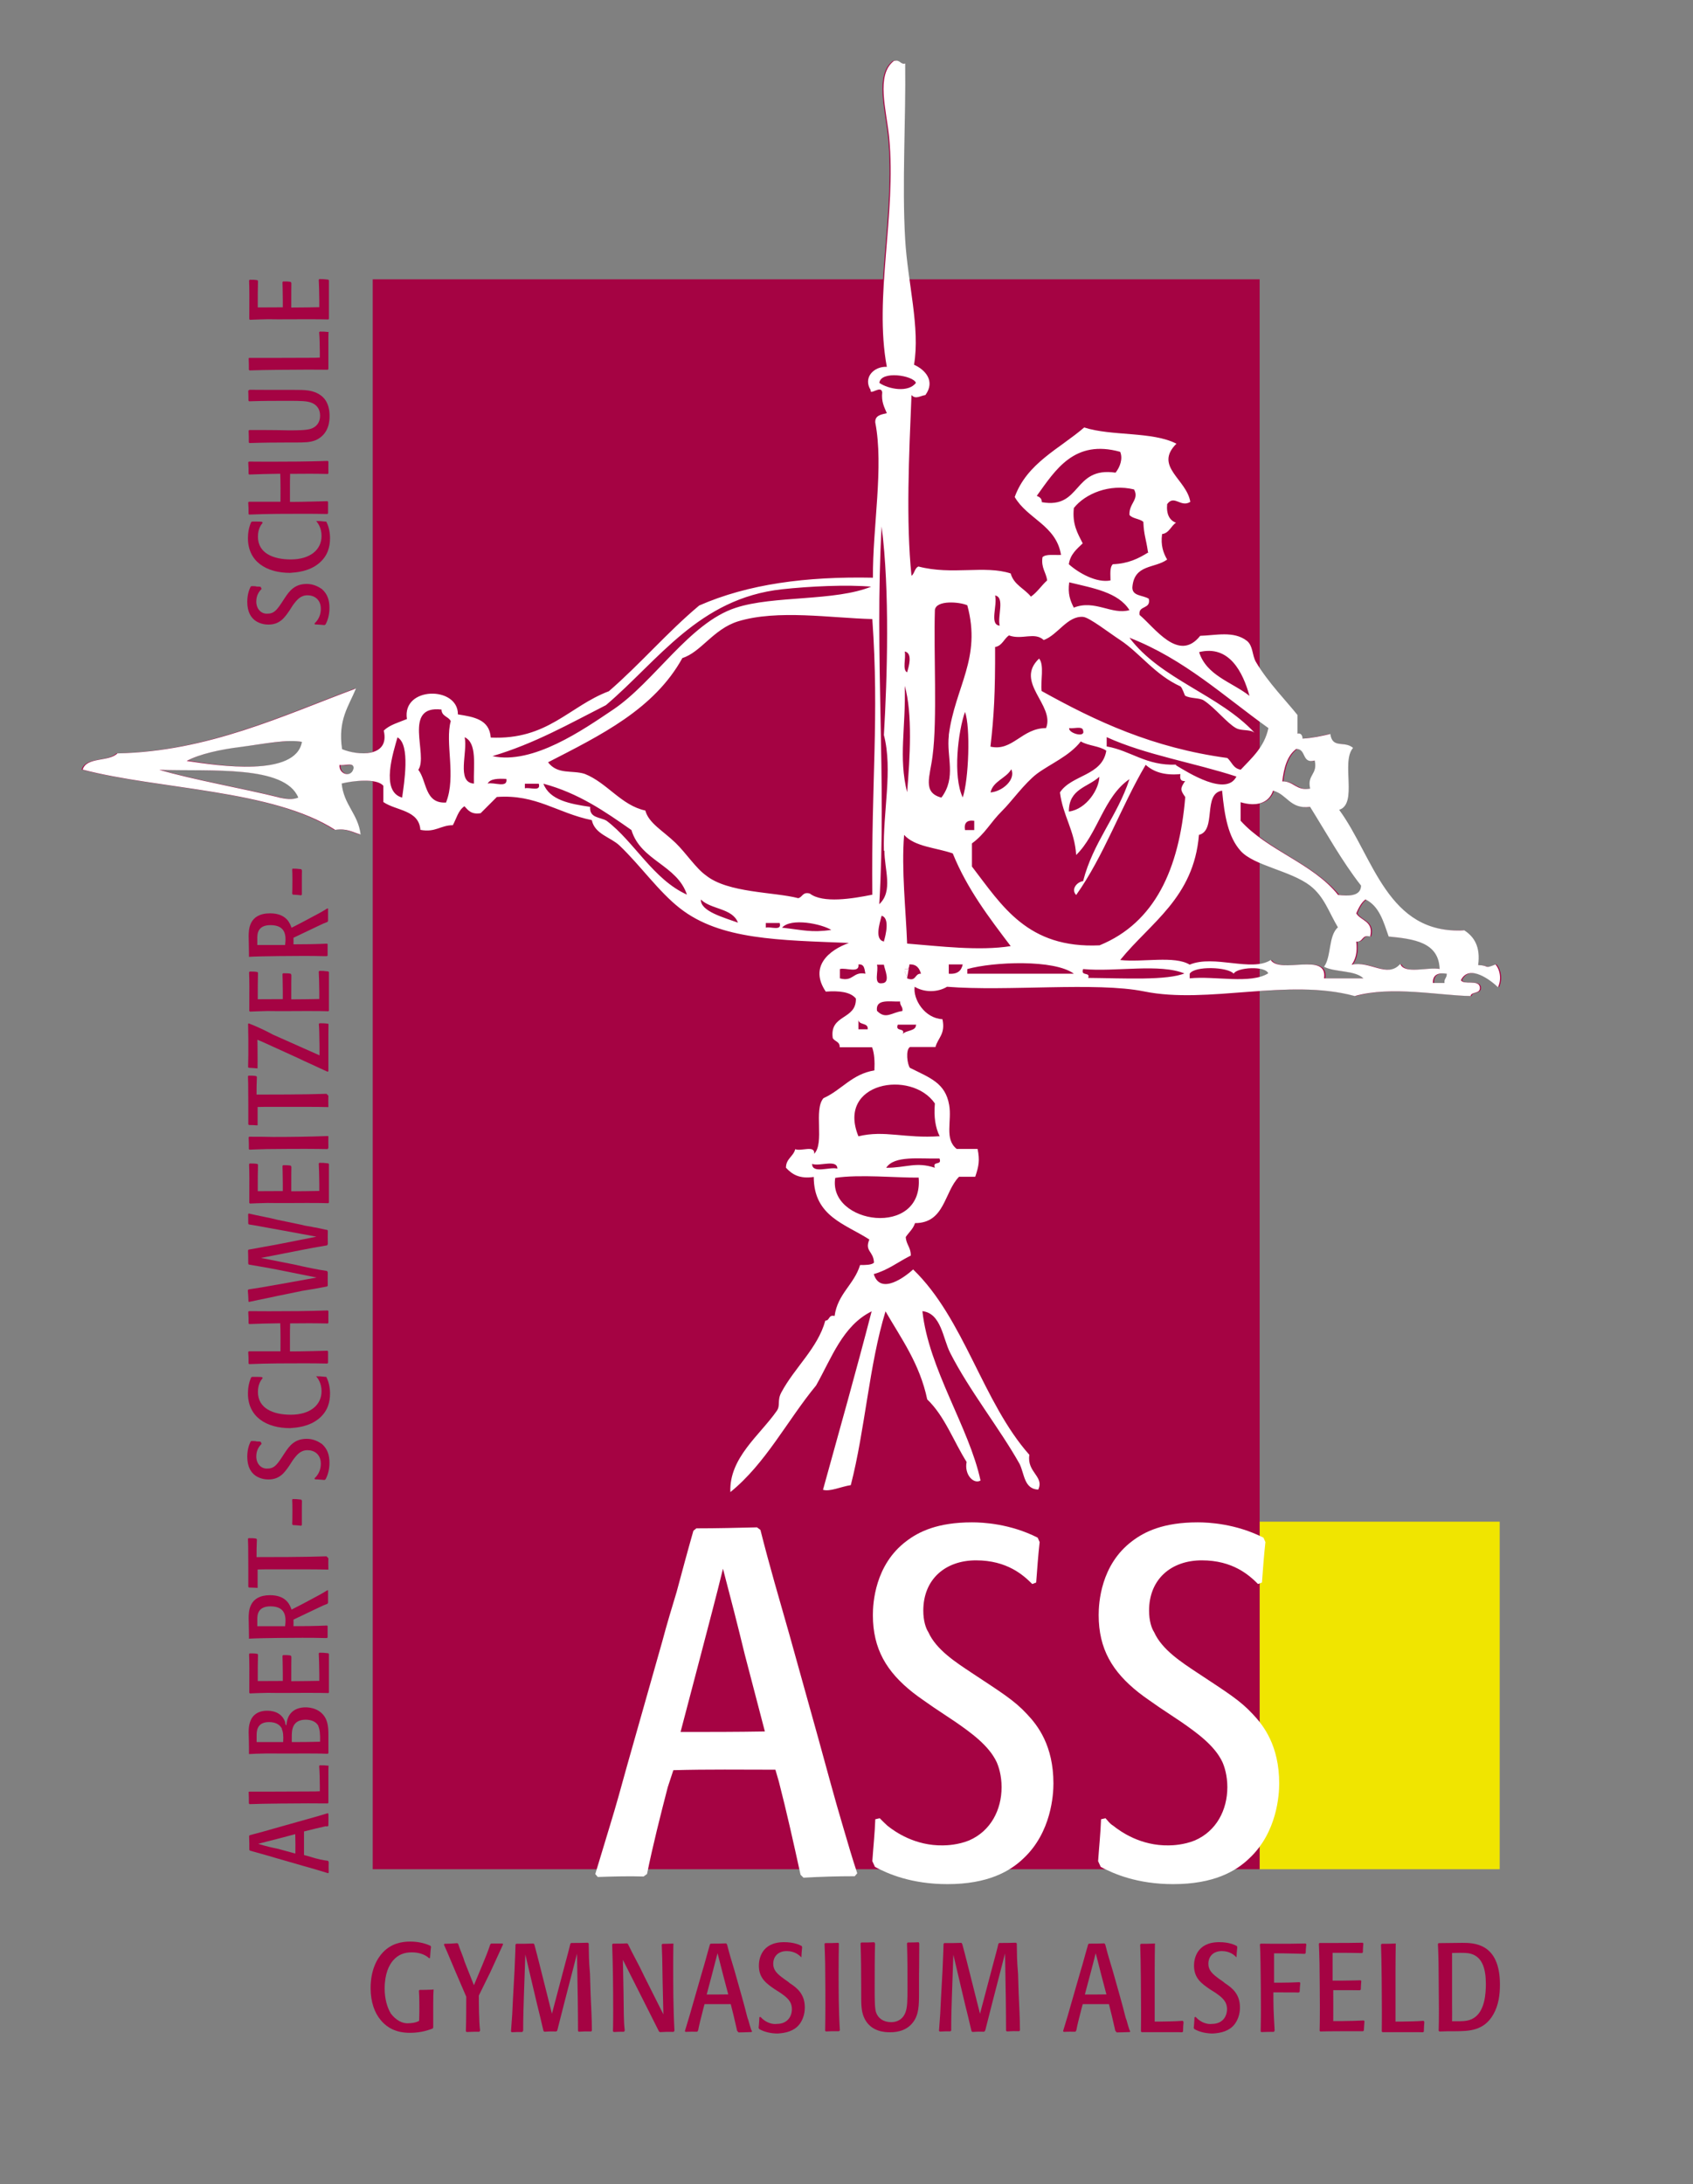 <svg xmlns="http://www.w3.org/2000/svg" xmlns:xlink="http://www.w3.org/1999/xlink" version="1.1" x="0px" y="0px" width="134px" height="172.819px" viewBox="0 0 134 172.819" enable-background="new 0 0 134 172.819" xml:space="preserve"><rect x="0" y="0" width="134" height="172.819" fill="#808080" stroke="none"/><style>.style0{fill:	#F0E500;}.style1{clip-path:	url(#SVGID_2_);fill:	#A50343;}.style2{clip-path:	url(#SVGID_4_);fill:	#A50343;}.style3{fill:	#A50343;clip-path:	url(#SVGID_4_);}.style4{clip-path:	url(#SVGID_6_);fill:	#FFFFFF;}.style5{clip-path:	url(#SVGID_8_);fill:	#FFFFFF;}.style6{clip-path:	url(#SVGID_8_);fill:	#A50343;}</style><rect x="99.7" y="120.4" width="19" height="27.5" class="style0"/><g><defs><rect x="6.4" y="4.7" width="112.5" height="94.8"/></defs><clipPath><use xlink:href="#SVGID_1_" overflow="visible"/></clipPath><path d="M118.447 76.31c0.367 0.4 0.5 1.2 0.2 1.8 c-0.521-0.505-2.277-1.895-2.934-0.551c0.243 0.4 1.42-0.076 1.5 0.551c0.062 0.565-0.673 0.32-0.733 0.7 c-2.369-0.031-6.28-0.825-9.166 0c-5.302-1.436-11.612 0.672-16.685-0.367c-3.79-0.763-10.833 0.015-15.584-0.366 c-0.765 0.458-1.802 0.458-2.566 0c-0.137 1 0.8 2.5 2.2 2.565c0.26 1.178-0.366 1.484-0.55 2.202h-2.018 c-0.367 0.213-0.213 1.4 0 1.65c1.604 0.8 2.8 1.2 3.1 2.933c0.229 1.283-0.397 2.7 0.6 3.483h1.65 c0.183 0.9 0.1 1.345-0.186 2.199h-1.281c-1.191 1.206-1.115 3.668-3.484 3.668c-0.154 0.472-0.489 0.732-0.734 1.1 c0.031 0.6 0.4 0.8 0.4 1.467c-0.992 0.49-1.786 1.146-2.934 1.467c0.533 1.7 2.5 0.2 3.117-0.367 c4.05 3.9 5.5 10.5 9.2 14.667c-0.213 1.4 1.2 1.7 0.7 2.752c-1.117-0.048-1.087-1.224-1.468-2.019 c-1.543-2.764-3.986-5.82-5.5-8.8c-0.581-1.13-0.703-3.132-2.198-3.3c0.502 4.6 3.7 9.2 4.6 13.4 c-0.535 0.321-1.299-0.46-1.101-1.468c-1.038-1.649-1.74-3.638-3.117-4.949c-0.597-2.828-2.046-4.798-3.301-6.968 c-1.298 4.218-1.618 9.381-2.748 13.75c-0.795 0.123-1.65 0.536-2.201 0.368c1.299-4.691 2.614-9.352 3.85-14.118 c-2.291 1.131-3.161 3.682-4.399 5.866c-2.292 2.781-3.988 6.174-6.784 8.435c-0.107-2.704 2.323-4.492 3.667-6.417 c0.321-0.443 0.016-0.812 0.367-1.467c1.069-2 2.872-3.483 3.482-5.683c0.368 0 0.23-0.49 0.734-0.368 c0.244-1.771 1.543-2.475 2.017-4.032c0.458 0 0.9 0 1.1-0.184c-0.029-0.932-0.764-0.887-0.366-1.834 c-1.879-1.222-4.4-1.818-4.4-4.95c-1.146 0.169-1.726-0.214-2.2-0.731c0-0.72 0.58-0.872 0.734-1.468 c0.459 0.2 1.574-0.352 1.5 0.365c0.84-0.854-0.061-3.481 0.733-4.399c1.437-0.642 2.247-1.909 4.033-2.198 c0.032-0.704 0-1.345-0.184-1.834H66.38c0.029-0.459-0.413-0.444-0.551-0.735c-0.26-1.893 1.88-1.405 1.833-3.117 c-0.428-0.534-1.329-0.625-2.384-0.549c-1.329-1.97 0.245-3.285 1.833-3.85c-5.514-0.229-10.173-0.229-13.382-2.75 c-1.681-1.313-3.118-3.376-4.767-4.95c-0.703-0.672-1.971-0.902-2.2-2.017c-2.751-0.565-4.401-2.062-7.517-1.833 c-0.427 0.428-0.856 0.855-1.284 1.283c-0.732 0.122-0.992-0.23-1.282-0.55c-0.49 0.32-0.626 0.964-0.917 1.5 c-0.978 0-1.376 0.597-2.568 0.368c-0.121-1.59-1.908-1.497-2.933-2.201v-1.283c-0.518-0.641-2.505-0.382-3.3-0.183 c0.169 1.7 1.3 2.4 1.5 4.033c-0.627-0.169-1.07-0.505-2.017-0.366c-4.966-3.194-13.98-3.194-19.984-4.767 c0.306-1.023 2.093-0.596 2.75-1.284c7.135-0.137 13.124-2.994 18.883-5.133c-0.565 1.391-1.451 2.475-1.1 4.8 c1.192 0.5 3.8 0.7 3.3-1.467c0.459-0.458 1.177-0.642 1.834-0.917c-0.412-2.597 4.064-2.628 4.033-0.367 c1.269 0.2 2.5 0.4 2.6 1.834c4.522 0.2 6.187-2.475 9.35-3.667c2.49-2.154 4.614-4.66 7.15-6.783 c3.866-1.696 8.449-2.307 13.75-2.2c-0.027-4.034 0.872-8.77 0.184-12.284c-0.029-0.565 0.474-0.626 0.916-0.733 c-0.198-0.474-0.442-0.887-0.364-1.65c-0.078-0.611-1.008 0.29-0.918-0.184c-0.611-0.977 0.245-1.879 1.282-1.834 c-1.037-5.514 0.765-12.023 0.185-18.15c-0.213-2.169-1.068-4.934 0.368-6.05c0.518-0.137 0.5 0.3 0.9 0.2 c0.061 4.461-0.26 9.5 0 13.933c0.2 3.4 1.2 7 0.7 9.901c0.901 0.4 1.7 1.3 0.9 2.4 c-0.425 0.061-0.763 0.365-1.099 0c-0.198 4.766-0.442 10 0 14.3c0.245-0.168 0.245-0.612 0.551-0.734 c2.659 0.7 5.239-0.122 7.3 0.55c0.244 0.9 1.1 1.2 1.6 1.834c0.505-0.352 0.825-0.872 1.283-1.284 c-0.076-0.642-0.489-0.978-0.367-1.833c0.26-0.275 0.933-0.153 1.467-0.184c-0.382-2.352-2.658-2.841-3.666-4.583 c0.978-2.688 3.529-3.804 5.5-5.501c2.155 0.7 5.4 0.3 7.3 1.284c-1.802 1.8 0.8 2.8 1.1 4.6 c-0.749 0.488-1.268-0.596-1.833 0.182c-0.076 0.8 0.2 1.3 0.7 1.468c-0.411 0.274-0.534 0.824-1.101 0.9 c-0.122 0.9 0.1 1.5 0.4 2.017c-0.979 0.718-2.612 0.351-2.751 2.2c-0.016 0.7 0.8 0.6 1.3 0.9 c0.185 0.871-0.855 0.488-0.732 1.283c1.206 1 3.1 3.8 4.8 1.651c1.221-0.031 2.659-0.413 3.7 0.4 c0.488 0.4 0.4 1.1 0.7 1.65c0.933 1.6 2.5 3.2 3.3 4.216v1.468c0.306-0.062 0.4 0.2 0.4 0.4 c0.794-0.045 1.496-0.198 2.198-0.366c0.169 1.2 1.1 0.5 1.8 1.1c-0.977 1.1 0.4 4.43-1.099 4.9 c2.72 3.7 3.8 9.9 9.9 9.535c0.78 0.5 1.3 1.3 1.1 2.75C118.065 76.4 117.5 76.7 118.4 76.3 M114.413 77.776c-0.045-0.335 0.199-0.397 0.184-0.732c-0.732-0.108-1.113 0.105-1.101 0.732H114.413z M110.932 76.3 c0.35 0.8 2.2 0.2 3.1 0.366c-0.077-2.122-2.032-2.367-4.034-2.565c-0.412-1.178-0.747-2.415-1.835-2.934 c-0.35 0.26-0.548 0.687-0.731 1.1c0.351 0.6 1.4 0.6 1.1 1.834c-0.688-0.184-0.52 0.458-1.1 0.4 c0.107 0.856-0.062 1.422-0.368 1.834C108.517 76 109.9 77.4 110.9 76.3 M104.882 77.411h3.116 c-0.674-0.659-2.23-0.459-3.116-0.918c0.594-0.81 0.335-2.459 1.099-3.116c-0.75-1.269-1.085-2.43-2.201-3.301 c-1.558-1.191-4.443-1.573-5.499-2.749c-0.977-1.085-1.284-2.765-1.467-4.767c-1.559 0.229-0.412 3.147-1.833 3.5 c-0.412 4.98-3.835 6.937-6.234 9.901c1.788 0.2 4.294-0.367 5.5 0.366c1.926-0.809 4.9 0.6 6.415-0.366 C101.427 77.1 105.2 75.3 104.9 77.4 M105.98 70.81c0.916 0.1 1.8 0.1 1.834-0.734 c-1.498-1.91-2.721-4.124-4.035-6.233c-1.604 0.199-1.803-0.993-2.932-1.283c-0.336 1.008-1.345 1.283-2.567 0.916v1.467 C100.402 67.3 103.9 68.3 106 70.8 M103.779 62.376c-0.243-1.1 0.611-1.084 0.367-2.199 c-1.053 0.274-0.641-0.933-1.466-0.917c-0.704 0.519-0.978 1.482-1.101 2.567C102.481 61.8 102.7 62.6 103.8 62.4 M100.48 77.044c-0.2-0.658-2.521-0.504-2.751 0c-0.426-0.536-3.085-0.642-3.482 0v0.367C96.219 77.2 99.1 77.9 100.5 77 M98.28 60.91c0.886-0.947 1.878-1.788 2.2-3.301c-3.53-2.52-6.646-5.453-11-7.15c2.476 3.3 7.1 4.5 9.9 7.5 c-0.367-0.292-1.039-0.123-1.467-0.368c-0.703-0.382-1.68-1.634-2.566-2.199c-0.366-0.214-1.038-0.122-1.466-0.367 c-0.016 0-0.231-0.656-0.367-0.734c-2.019-0.916-3.178-2.612-4.768-3.666c-0.869-0.566-2.428-1.788-2.933-1.833 c-1.254-0.092-1.986 1.42-3.117 1.833c-0.732-0.673-1.712 0.016-2.749-0.366c-0.414 0.274-0.534 0.824-1.101 0.9 c0.015 3.667-0.092 5.485-0.367 7.884c1.757 0.4 2.475-1.468 4.4-1.468c0.733-1.818-2.536-3.62-0.551-5.499 c0.428 0.5 0.1 1.8 0.2 2.566c4.308 2.4 8.8 4.5 14.7 5.317C97.594 60.3 97.7 60.8 98.3 60.9 M94.98 51.559c0.58 1.9 2.6 2.4 4 3.484C98.465 53.2 97.4 51 95 51.6 M93.146 60.5 c0.994 0.6 4 2.5 4.8 0.917c-3.36-1.1-7.195-1.712-10.267-3.117v0.734C89.617 59.4 90.8 60.6 93.1 60.5 M93.881 61.827c-0.336 0.03-0.429-0.169-0.367-0.551c-1.283 0.123-2.141-0.183-2.749-0.733c-1.957 3.316-3.301 7.212-5.502 10.3 c-0.427-0.443 0.046-1.023 0.551-1.099c0.795-3.103 2.704-5.12 3.667-8.068c-2.046 1.39-2.507 4.339-4.218 6 c-0.122-1.955-1.053-3.102-1.283-4.95c0.917-1.406 3.346-1.298 3.667-3.3c-0.534-0.382-1.437-0.382-2.018-0.734 c-0.9 1.162-2.443 1.788-3.481 2.567c-0.979 0.749-2.032 2.231-2.751 2.933c-0.932 0.918-1.331 1.804-2.383 2.568v1.832 c2.383 3.1 4.4 6.5 10.1 6.234c4.37-1.787 6.309-6.019 6.784-11.733C93.498 62.5 93.5 62.4 93.9 61.8 M93.881 77.044c-1.972-0.841-5.5-0.123-8.067-0.368c-0.228 0.6 0.6 0.2 0.4 0.7 C89.052 77.4 92.5 77.6 93.9 77 M90.946 43.676c-0.169-1.146-0.319-1.314-0.366-2.383 c-0.291-0.26-0.854-0.244-1.1-0.55c-0.047-0.918 0.794-1.222 0.365-2.017c-1.939-0.473-3.864 0.336-4.766 1.5 c-0.139 1.3 0.3 2 0.7 2.75c-0.474 0.458-0.978 0.855-1.099 1.65c0.777 0.7 2.2 1.5 3.3 1.3 c0-0.473-0.078-1.039 0.184-1.283C89.372 44.6 90.2 44.2 90.9 43.7 M85.08 48.076c1.665-0.656 3 0.6 4.4 0.2 c-0.887-1.42-2.889-1.741-4.766-2.2C84.592 47 84.8 47.5 85.1 48.1 M88.381 37.442c0.351-0.442 0.595-1.099 0.365-1.649 c-3.619-1.009-5.117 1.42-6.599 3.483c0.229 0.1 0.4 0.2 0.4 0.549C85.705 40.3 85 36.9 88.4 37.4 M84.715 64.209c1.372-0.197 2.366-1.772 2.382-2.749C86.195 62.3 84.6 62.4 84.7 64.2 M84.715 57.6 c-0.094 0.4 1.3 0.8 1.1 0.184C85.783 57.4 85 57.7 84.7 57.6 M76.646 77.044h8.434 c-1.544-1.146-6.37-0.948-8.434-0.368V77.044z M78.479 62.743c0.963-0.076 2.018-1.023 1.65-1.833 C79.701 61.6 78.7 61.8 78.5 62.7 M79.213 49.543c-0.198-0.718 0.428-2.246-0.366-2.383 C79.045 47.9 78.4 49.4 79.2 49.5 M71.88 74.66c2.521 0.2 5.7 0.6 8.2 0.183c-1.711-2.26-3.437-4.508-4.583-7.333 c-1.3-0.459-3.01-0.519-3.852-1.467C71.422 68.8 71.8 72 71.9 74.7 M77.195 65.677v-0.734 c-0.579-0.075-0.824 0.168-0.732 0.734H77.195z M75.18 58.159c0.504-3.834 2.613-6.064 1.467-10.266 c-0.61-0.276-2.461-0.428-2.566 0.366c-0.107 3.4 0.2 8.679-0.184 11.551c-0.199 1.635-0.825 2.9 0.7 3.3 C75.807 61.5 75 59.9 75.2 58.2 M76.279 63.11c0.49-1.405 0.626-5.607 0.184-6.784 C75.914 57.9 75.5 61.4 76.3 63.1 M76.279 76.31h-1.1v0.734C75.883 77.1 76.1 76.8 76.3 76.3 M74.08 92.4 c-0.229-0.581 0.596-0.138 0.366-0.735c-1.604 0.045-3.576-0.259-4.217 0.735C71.85 92.4 72.6 91.9 74.1 92.4 M74.446 89.876c-0.319-0.656-0.459-1.497-0.366-2.567c-1.864-2.703-7.808-1.68-6.051 2.6 C70.107 89.4 71.7 90.1 74.4 89.9 M71.88 77.411c0.748 0.3 0.579-0.399 1.102-0.367 c-0.123-0.414-0.338-0.764-0.919-0.734c-0.015 0.23-0.06 0.442-0.367 0.366C71.65 77 71.9 77.1 71.9 77.4 M66.196 93.2 c-0.627 3.7 7 4.8 6.6 0C71.115 93.2 68.1 92.9 66.2 93.2 M72.613 81.077h-1.467 c-0.229 0.6 0.6 0.2 0.4 0.734C71.803 81.5 72.5 81.6 72.6 81.1 M71.88 62.7 c0.229-2.704 0.442-6.263-0.185-8.434C71.788 57.6 71.2 59.9 71.9 62.7 M71.88 53.21c0.123-0.413 0.474-1.528-0.185-1.651 C71.803 52.1 71.5 53 71.9 53.2 M69.681 30.293c0.718 0.5 2.3 0.8 2.9 0 C72.368 29.7 69.8 29.3 69.7 30.3 M71.513 79.978c0.045-0.337-0.213-0.397-0.184-0.735 c-0.823 0.031-1.956-0.243-1.834 0.735C70.185 80.7 70.6 80.1 71.5 80 M70.045 67.327c-0.091-3.057 0.72-6.417 0-9.168 c0.262-4.491 0.476-11.428-0.181-16.5c-0.565 10.2 0.4 20.107-0.184 29.884C70.795 70.5 70.1 68.8 70 67.3 M70.045 74.476c0.14-0.458 0.489-1.849-0.181-2.016C69.695 73.1 69.3 74.4 70 74.5 M69.864 77.8 c0.779 0 0.212-1.146 0.181-1.466h-0.55C69.648 76.8 69.1 77.9 69.9 77.8 M69.129 70.8 c-0.091-9.136 0.552-13.964 0-21.817c-3.238-0.076-7.501-0.779-10.632 0.183c-1.955 0.611-2.934 2.445-4.401 2.9 c-2.245 4.063-6.478 6.111-10.633 8.25c0.765 1 1.9 0.6 2.9 0.916c1.773 0.7 2.9 2.5 4.8 2.9 c0.26 1 1.4 1.6 2.4 2.568c0.825 0.8 1.6 2 2.4 2.567c1.742 1.4 5.4 1.3 7.3 1.8 c0.351-0.078 0.336-0.52 0.917-0.367C65.217 71.5 67.5 71.1 69.1 70.8 M68.763 81.443c0.062-0.55-0.671-0.305-0.733-0.734 v0.734H68.763z M66.563 77.411c1.07 0.3 1.023-0.566 2.016-0.367c-0.075-0.353-0.062-0.78-0.55-0.734 c0.107 0.734-1.008 0.23-1.466 0.366V77.411z M69.129 46.426c-2.018-0.184-5.026-0.031-7.149 0.2 c-6.585 0.719-9.778 5.638-13.934 9.167c-2.887 1.468-5.638 3.041-8.983 4.034c3.208 0.7 7.211-2.109 9.533-3.667 c3.269-2.185 6.05-6.876 9.717-8.067C61.322 47.1 66.2 47.6 69.1 46.4 M64.362 92.1 c0.016 0.8 1.4 0.2 2 0.367C66.349 91.7 65 92.3 64.4 92.1 M61.979 73.4 c1.757 0.2 2.3 0.4 3.9 0.183C65.126 73.1 62.7 72.6 62 73.4 M60.695 73.4 c0.382-0.107 1.3 0.3 1.101-0.368h-1.101V73.377z M58.497 73.009c-0.428-1.16-2.139-1.039-2.934-1.832 C55.501 72.1 57.4 72.6 58.5 73 M54.462 70.81c-0.779-2.384-3.667-2.688-4.4-5.133 c-2.078-1.453-4.17-2.919-6.967-3.667c0.49 1.3 2.1 1.6 3.7 1.833c-0.076 0.9 0.8 0.8 1.3 1.1 C50.292 66.6 51.8 69.6 54.5 70.8 M41.628 62.376c0.382-0.107 1.3 0.3 1.1-0.366h-1.1V62.376z M38.695 62 c0.457-0.137 1.6 0.4 1.467-0.367C39.537 61.6 38.9 61.6 38.7 62 M37.596 62 c-0.046-1.406 0.276-3.209-0.734-3.667C37.122 59.5 36.2 61.9 37.6 62 M35.396 63.5 c0.811-2.047-0.107-4.735 0.367-6.416c-0.169-0.367-0.719-0.367-0.734-0.917c-3.116-0.367-1.024 3.605-1.834 4.8 C33.883 61.8 33.7 63.6 35.4 63.5 M31.913 63.11c0.153-1.115 0.672-4.201-0.368-4.767 C31.225 59.5 30.2 62.6 31.9 63.1 M28.062 60.726c-0.029-0.397-0.779-0.076-1.1-0.183 C26.87 61.3 28 61.6 28.1 60.7 M24.028 58.709c-1.16-0.244-3.056 0.153-4.95 0.368c-1.497 0.183-3.208 0.549-4.217 1.1 C17.413 60.6 23.5 61.5 24 58.7 M22.195 63.11c0.473 0.1 1 0.2 1.5 0c-1.07-2.582-6.86-2.063-11.001-2.2 C15.366 61.7 19.4 62.4 22.2 63.1" class="style1"/></g><g><defs><rect x="6.4" y="4.7" width="112.5" height="156.2"/></defs><clipPath><use xlink:href="#SVGID_3_" overflow="visible"/></clipPath><path d="M71.88 77.411c0.015-0.321-0.229-0.382-0.186-0.735 c0.308 0.1 0.354-0.136 0.369-0.366" class="style2"/><rect x="29.5" y="22.1" width="70.2" height="125.8" class="style3"/></g><g><defs><rect x="29.5" y="22.2" width="70.2" height="98.9"/></defs><clipPath><use xlink:href="#SVGID_5_" overflow="visible"/></clipPath><path d="M118.362 76.31c0.367 0.4 0.5 1.2 0.2 1.8 c-0.521-0.505-2.276-1.895-2.933-0.551c0.243 0.4 1.42-0.076 1.5 0.551c0.061 0.565-0.674 0.32-0.735 0.7 c-2.368-0.031-6.279-0.825-9.166 0c-5.301-1.436-11.611 0.672-16.684-0.367c-3.789-0.763-10.832 0.015-15.584-0.366 c-0.765 0.458-1.803 0.458-2.567 0c-0.136 1 0.8 2.5 2.2 2.565c0.26 1.178-0.366 1.484-0.55 2.202h-2.018 c-0.367 0.213-0.213 1.4 0 1.65c1.604 0.8 2.8 1.2 3.1 2.933c0.229 1.283-0.397 2.7 0.6 3.483h1.65 c0.183 0.9 0.1 1.345-0.186 2.199h-1.28c-1.192 1.206-1.116 3.668-3.486 3.668c-0.153 0.472-0.488 0.732-0.733 1.1 c0.031 0.6 0.4 0.8 0.4 1.467c-0.992 0.49-1.787 1.146-2.934 1.467c0.534 1.7 2.5 0.2 3.118-0.367 c4.049 3.9 5.5 10.5 9.2 14.667c-0.214 1.4 1.2 1.7 0.7 2.752c-1.116-0.049-1.086-1.224-1.467-2.019 c-1.544-2.764-3.987-5.82-5.5-8.8c-0.581-1.13-0.703-3.132-2.199-3.3c0.503 4.6 3.7 9.2 4.6 13.4 c-0.536 0.321-1.3-0.46-1.101-1.468c-1.039-1.649-1.74-3.638-3.117-4.949c-0.596-2.828-2.046-4.798-3.301-6.968 c-1.297 4.218-1.618 9.381-2.749 13.75c-0.794 0.123-1.649 0.536-2.2 0.368c1.298-4.691 2.614-9.352 3.85-14.118 c-2.291 1.131-3.162 3.682-4.398 5.866c-2.292 2.781-3.988 6.174-6.784 8.435c-0.107-2.704 2.322-4.492 3.667-6.417 c0.32-0.443 0.016-0.812 0.366-1.467c1.07-2 2.872-3.483 3.483-5.683c0.368 0 0.23-0.49 0.733-0.368 c0.245-1.771 1.544-2.475 2.018-4.032c0.458 0 0.9 0 1.1-0.184c-0.029-0.932-0.764-0.887-0.366-1.834 c-1.879-1.222-4.4-1.818-4.4-4.95c-1.146 0.169-1.726-0.214-2.2-0.731c0-0.72 0.58-0.872 0.734-1.468 c0.458 0.2 1.574-0.352 1.5 0.365c0.84-0.854-0.061-3.481 0.733-4.399c1.437-0.642 2.247-1.909 4.033-2.198 c0.033-0.704 0-1.345-0.184-1.834h-2.565c0.03-0.459-0.412-0.444-0.55-0.735c-0.26-1.893 1.88-1.405 1.833-3.117 c-0.429-0.534-1.331-0.625-2.384-0.549c-1.329-1.97 0.245-3.285 1.832-3.85c-5.514-0.229-10.173-0.229-13.382-2.75 c-1.68-1.313-3.117-3.376-4.766-4.95c-0.703-0.672-1.971-0.902-2.201-2.017c-2.75-0.565-4.4-2.062-7.517-1.833 c-0.426 0.428-0.855 0.855-1.283 1.283c-0.732 0.122-0.992-0.23-1.282-0.55c-0.49 0.32-0.627 0.964-0.918 1.5 c-0.978 0-1.375 0.597-2.567 0.368c-0.122-1.59-1.909-1.497-2.933-2.201v-1.283c-0.519-0.641-2.506-0.382-3.3-0.183 c0.169 1.7 1.3 2.4 1.5 4.033c-0.627-0.169-1.069-0.505-2.016-0.366c-4.967-3.194-13.98-3.194-19.984-4.767 c0.305-1.023 2.092-0.596 2.75-1.284c7.134-0.137 13.124-2.994 18.883-5.133c-0.565 1.391-1.452 2.475-1.1 4.8 c1.192 0.5 3.8 0.7 3.3-1.467c0.459-0.458 1.177-0.642 1.833-0.917c-0.411-2.597 4.064-2.628 4.034-0.367 c1.269 0.2 2.5 0.4 2.6 1.834c4.522 0.2 6.187-2.475 9.35-3.667c2.49-2.154 4.614-4.66 7.15-6.783 c3.866-1.696 8.449-2.307 13.75-2.2c-0.028-4.034 0.872-8.77 0.184-12.284c-0.029-0.565 0.473-0.626 0.916-0.733 c-0.198-0.474-0.443-0.887-0.365-1.65c-0.078-0.611-1.007 0.29-0.917-0.184c-0.611-0.977 0.245-1.879 1.282-1.834 c-1.037-5.514 0.765-12.023 0.184-18.15c-0.213-2.169-1.066-4.934 0.368-6.05c0.519-0.137 0.5 0.3 0.9 0.2 c0.06 4.461-0.26 9.5 0 13.933c0.199 3.4 1.2 7 0.7 9.901c0.899 0.4 1.7 1.3 0.9 2.4 c-0.426 0.061-0.764 0.365-1.1 0c-0.198 4.766-0.442 10 0 14.3c0.244-0.168 0.244-0.612 0.551-0.734 c2.659 0.7 5.239-0.122 7.3 0.55c0.245 0.9 1.1 1.2 1.6 1.834c0.505-0.352 0.826-0.872 1.284-1.284 c-0.076-0.642-0.49-0.978-0.368-1.833c0.26-0.275 0.934-0.153 1.468-0.184c-0.382-2.352-2.658-2.842-3.666-4.583 c0.978-2.688 3.529-3.804 5.499-5.501c2.155 0.7 5.4 0.3 7.3 1.284c-1.803 1.8 0.8 2.8 1.1 4.6 c-0.75 0.488-1.269-0.596-1.833 0.182c-0.077 0.8 0.2 1.3 0.7 1.468c-0.412 0.274-0.535 0.824-1.101 0.9 c-0.122 0.9 0.1 1.5 0.4 2.017c-0.98 0.718-2.613 0.351-2.752 2.2c-0.016 0.7 0.8 0.6 1.3 0.9 c0.185 0.871-0.855 0.488-0.732 1.283c1.206 1 3.1 3.8 4.8 1.651c1.221-0.031 2.658-0.413 3.7 0.4 c0.488 0.4 0.4 1.1 0.7 1.65c0.933 1.6 2.5 3.2 3.3 4.216v1.468c0.306-0.062 0.4 0.2 0.4 0.4 c0.794-0.045 1.497-0.198 2.2-0.366c0.169 1.2 1.1 0.5 1.8 1.1c-0.978 1.1 0.4 4.43-1.1 4.9 c2.72 3.7 3.8 9.9 9.9 9.535c0.781 0.5 1.3 1.3 1.1 2.75C117.98 76.4 117.4 76.7 118.4 76.3 M114.329 77.776c-0.047-0.335 0.198-0.397 0.183-0.732c-0.733-0.108-1.114 0.105-1.1 0.732H114.329z M110.847 76.3 c0.35 0.8 2.2 0.2 3.1 0.366c-0.078-2.122-2.032-2.367-4.034-2.565c-0.412-1.178-0.747-2.415-1.835-2.934 c-0.349 0.26-0.548 0.687-0.731 1.1c0.351 0.6 1.4 0.6 1.1 1.834c-0.688-0.184-0.521 0.458-1.1 0.4 c0.107 0.856-0.062 1.422-0.367 1.834C108.432 76 109.8 77.4 110.8 76.3 M104.797 77.411h3.117 c-0.675-0.659-2.231-0.459-3.117-0.918c0.594-0.81 0.335-2.459 1.099-3.116c-0.75-1.269-1.085-2.43-2.201-3.301 c-1.558-1.191-4.444-1.573-5.499-2.749c-0.978-1.085-1.283-2.765-1.467-4.767c-1.559 0.229-0.413 3.147-1.833 3.5 c-0.412 4.98-3.835 6.937-6.233 9.901c1.786 0.2 4.293-0.367 5.5 0.366c1.924-0.809 4.9 0.6 6.415-0.366 C101.342 77.1 105.1 75.3 104.8 77.4 M105.896 70.81c0.916 0.1 1.8 0.1 1.833-0.734 c-1.497-1.91-2.72-4.124-4.034-6.233c-1.604 0.199-1.803-0.993-2.933-1.283c-0.336 1.007-1.344 1.283-2.566 0.916v1.467 C100.317 67.3 103.9 68.3 105.9 70.8 M103.694 62.376c-0.242-1.1 0.611-1.084 0.367-2.199 c-1.054 0.274-0.642-0.933-1.466-0.917c-0.704 0.519-0.977 1.482-1.1 2.567C102.396 61.8 102.6 62.6 103.7 62.4 M100.396 77.044c-0.2-0.658-2.521-0.504-2.751 0c-0.427-0.536-3.086-0.642-3.481 0v0.367 C96.134 77.2 99 77.9 100.4 77 M98.195 60.91c0.886-0.947 1.877-1.788 2.2-3.301c-3.53-2.52-6.646-5.453-11-7.15 c2.477 3.3 7.1 4.5 9.9 7.518c-0.367-0.292-1.039-0.123-1.466-0.368c-0.704-0.382-1.681-1.634-2.567-2.199 c-0.366-0.214-1.038-0.122-1.467-0.367c-0.015 0-0.23-0.656-0.366-0.734c-2.018-0.916-3.179-2.612-4.767-3.666 c-0.87-0.566-2.43-1.788-2.935-1.833c-1.253-0.092-1.985 1.42-3.116 1.833c-0.732-0.673-1.712 0.016-2.75-0.366 c-0.413 0.274-0.532 0.824-1.1 0.916c0.015 3.667-0.092 5.485-0.367 7.884c1.757 0.4 2.476-1.468 4.4-1.468 c0.733-1.818-2.536-3.62-0.55-5.499c0.427 0.5 0.1 1.8 0.2 2.566c4.309 2.4 8.8 4.5 14.7 5.3 C97.508 60.3 97.6 60.8 98.2 60.9 M94.896 51.559c0.579 1.9 2.6 2.4 4 3.5 C98.38 53.2 97.3 51 94.9 51.6 M93.062 60.543c0.994 0.6 4 2.5 4.8 0.9 c-3.362-1.1-7.196-1.712-10.268-3.117v0.734C89.532 59.4 90.7 60.6 93.1 60.5 M93.795 61.8 c-0.335 0.03-0.429-0.169-0.366-0.551c-1.284 0.123-2.14-0.184-2.749-0.733c-1.958 3.316-3.301 7.212-5.502 10.3 c-0.427-0.443 0.046-1.023 0.55-1.099c0.796-3.103 2.705-5.12 3.668-8.068c-2.046 1.39-2.507 4.339-4.218 6 c-0.122-1.955-1.054-3.102-1.283-4.95c0.917-1.406 3.346-1.298 3.667-3.3c-0.534-0.382-1.437-0.382-2.018-0.734 c-0.9 1.162-2.443 1.788-3.482 2.567c-0.979 0.749-2.032 2.231-2.75 2.933c-0.932 0.918-1.331 1.804-2.383 2.568v1.832 c2.383 3.1 4.4 6.5 10.1 6.234c4.37-1.787 6.308-6.019 6.783-11.733C93.413 62.5 93.4 62.4 93.8 61.8 M93.795 77.044c-1.971-0.841-5.5-0.123-8.067-0.368c-0.227 0.6 0.6 0.2 0.4 0.7 C88.967 77.4 92.4 77.6 93.8 77 M90.861 43.676c-0.169-1.146-0.32-1.314-0.366-2.383c-0.29-0.26-0.854-0.244-1.1-0.55 c-0.047-0.918 0.794-1.222 0.365-2.017c-1.939-0.473-3.864 0.336-4.765 1.467c-0.14 1.3 0.3 2 0.7 2.8 c-0.473 0.458-0.977 0.855-1.099 1.65c0.778 0.7 2.2 1.5 3.3 1.283c0-0.473-0.077-1.039 0.185-1.283 C89.288 44.6 90.1 44.2 90.9 43.7 M84.996 48.076c1.664-0.656 3 0.6 4.4 0.2 c-0.887-1.42-2.889-1.741-4.767-2.2C84.506 47 84.7 47.5 85 48.1 M88.295 37.4 c0.351-0.442 0.596-1.099 0.367-1.649c-3.621-1.009-5.118 1.42-6.601 3.483c0.229 0.1 0.4 0.2 0.4 0.5 C85.621 40.3 84.9 36.9 88.3 37.4 M84.629 64.209c1.373-0.197 2.367-1.772 2.383-2.749 C86.11 62.3 84.6 62.4 84.6 64.2 M84.629 57.609c-0.093 0.4 1.3 0.8 1.1 0.2 C85.698 57.4 84.9 57.7 84.6 57.6 M76.561 77.044h8.436c-1.544-1.146-6.371-0.948-8.436-0.368V77.044z M78.395 62.7 c0.963-0.076 2.018-1.023 1.65-1.833C79.617 61.6 78.6 61.8 78.4 62.7 M79.127 49.5 c-0.197-0.718 0.429-2.246-0.365-2.383C78.96 47.9 78.3 49.4 79.1 49.5 M71.795 74.66c2.521 0.2 5.7 0.6 8.2 0.2 c-1.711-2.26-3.438-4.508-4.584-7.333c-1.298-0.459-3.008-0.519-3.851-1.467C71.337 68.8 71.7 72 71.8 74.7 M77.11 65.677v-0.734c-0.58-0.076-0.823 0.168-0.732 0.734H77.11z M75.095 58.159c0.504-3.834 2.613-6.064 1.466-10.266 c-0.608-0.276-2.46-0.428-2.565 0.366c-0.107 3.4 0.2 8.679-0.184 11.551c-0.2 1.635-0.825 2.9 0.7 3.3 C75.721 61.5 74.9 59.9 75.1 58.2 M76.194 63.11c0.489-1.405 0.626-5.607 0.184-6.784 C75.83 57.9 75.4 61.4 76.2 63.1 M76.194 76.31h-1.1v0.734C75.797 77.1 76.1 76.8 76.2 76.3 M73.995 92.4 c-0.229-0.581 0.596-0.138 0.366-0.735c-1.605 0.045-3.575-0.259-4.218 0.735C71.765 92.4 72.5 91.9 74 92.4 M74.361 89.876c-0.32-0.656-0.46-1.497-0.366-2.567c-1.864-2.703-7.808-1.68-6.051 2.6 C70.022 89.4 71.6 90.1 74.4 89.9 M71.795 77.411c0.748 0.3 0.579-0.399 1.101-0.367 c-0.123-0.414-0.337-0.764-0.918-0.734c-0.016 0.23-0.061 0.442-0.367 0.366C71.565 77 71.8 77.1 71.8 77.4 M66.112 93.176c-0.627 3.7 7 4.8 6.6 0C71.03 93.2 68 92.9 66.1 93.2 M72.528 81.077h-1.467 c-0.229 0.6 0.6 0.2 0.4 0.734C71.718 81.5 72.5 81.6 72.5 81.1 M71.795 62.7 c0.229-2.704 0.442-6.263-0.185-8.434C71.704 57.6 71.1 59.9 71.8 62.7 M71.795 53.2 c0.122-0.413 0.473-1.528-0.185-1.651C71.718 52.1 71.4 53 71.8 53.2 M69.595 30.293c0.718 0.5 2.3 0.8 2.9 0 C72.284 29.7 69.7 29.3 69.6 30.3 M71.428 79.978c0.045-0.337-0.213-0.398-0.183-0.735 c-0.824 0.031-1.956-0.243-1.834 0.735C70.1 80.7 70.6 80.1 71.4 80 M69.96 67.327c-0.09-3.057 0.72-6.417 0-9.168 c0.262-4.491 0.476-11.428-0.181-16.5c-0.566 10.2 0.4 20.107-0.185 29.884C70.71 70.5 70 68.8 70 67.3 M69.96 74.476c0.14-0.458 0.489-1.849-0.181-2.016C69.609 73.1 69.2 74.4 70 74.5 M69.779 77.8 c0.778 0 0.211-1.146 0.181-1.466h-0.549C69.563 76.8 69.1 77.9 69.8 77.8 M69.044 70.8 c-0.09-9.136 0.551-13.964 0-21.817c-3.238-0.076-7.501-0.779-10.633 0.183c-1.955 0.611-2.933 2.445-4.4 2.9 c-2.246 4.063-6.478 6.111-10.633 8.25c0.764 1 1.9 0.6 2.9 0.916c1.773 0.7 2.9 2.5 4.8 2.9 c0.26 1 1.4 1.6 2.4 2.568c0.825 0.8 1.6 2 2.4 2.567c1.742 1.4 5.4 1.3 7.3 1.8 c0.351-0.078 0.336-0.52 0.917-0.367C65.133 71.5 67.5 71.1 69 70.8 M68.678 81.443c0.061-0.55-0.671-0.305-0.733-0.734 v0.734H68.678z M66.479 77.411c1.069 0.3 1.022-0.566 2.017-0.367c-0.077-0.353-0.063-0.78-0.551-0.734 c0.107 0.734-1.008 0.23-1.466 0.366V77.411z M69.044 46.426c-2.019-0.184-5.026-0.031-7.15 0.2 c-6.584 0.719-9.778 5.638-13.933 9.167c-2.888 1.468-5.638 3.041-8.983 4.034c3.208 0.7 7.211-2.109 9.533-3.667 c3.269-2.185 6.05-6.876 9.716-8.067C61.238 47.1 66.1 47.6 69 46.4 M64.278 92.1 c0.016 0.8 1.4 0.2 2 0.367C66.263 91.7 64.9 92.3 64.3 92.1 M61.894 73.4 c1.758 0.2 2.3 0.4 3.9 0.183C65.041 73.1 62.6 72.6 61.9 73.4 M60.611 73.4 c0.382-0.107 1.3 0.3 1.1-0.368h-1.1V73.377z M58.411 73.009c-0.428-1.16-2.138-1.039-2.933-1.832 C55.417 72.1 57.3 72.6 58.4 73 M54.378 70.81c-0.779-2.384-3.667-2.688-4.4-5.133 c-2.078-1.453-4.171-2.919-6.967-3.667c0.489 1.3 2.1 1.6 3.7 1.833c-0.075 0.9 0.8 0.8 1.3 1.1 C50.207 66.6 51.7 69.6 54.4 70.8 M41.544 62.376c0.381-0.107 1.3 0.3 1.1-0.366h-1.1V62.376z M38.611 62 c0.457-0.137 1.6 0.4 1.467-0.367C39.451 61.6 38.8 61.6 38.6 62 M37.51 62 c-0.045-1.406 0.276-3.209-0.733-3.667C37.037 59.5 36.1 61.9 37.5 62 M35.311 63.476c0.81-2.047-0.107-4.735 0.366-6.416 c-0.168-0.367-0.718-0.367-0.733-0.917c-3.116-0.367-1.024 3.605-1.834 4.767C33.798 61.8 33.6 63.6 35.3 63.5 M31.828 63.11c0.153-1.115 0.672-4.201-0.368-4.767C31.14 59.5 30.1 62.6 31.8 63.1 M27.977 60.7 c-0.03-0.397-0.779-0.076-1.1-0.183C26.785 61.3 27.9 61.6 28 60.7 M23.944 58.709c-1.16-0.244-3.056 0.153-4.95 0.4 c-1.497 0.183-3.208 0.549-4.218 1.1C17.328 60.6 23.4 61.5 23.9 58.7 M22.111 63.11c0.473 0.1 1 0.2 1.5 0 c-1.07-2.582-6.86-2.063-11.001-2.2C15.281 61.7 19.3 62.4 22.1 63.1" class="style4"/></g><g><defs><rect x="6.4" y="4.7" width="112.5" height="156.2"/></defs><clipPath><use xlink:href="#SVGID_7_" overflow="visible"/></clipPath><path d="M71.795 77.411c0.015-0.321-0.229-0.382-0.186-0.735 c0.307 0.1 0.354-0.136 0.369-0.366" class="style5"/><path d="M52.852 141.408c-0.585 2.265-1.171 4.566-1.639 6.868l-0.273 0.2 c-1.21-0.039-2.42 0-3.629 0.038l-0.195-0.233l1.17-3.863c0.468-1.521 0.898-3.081 1.327-4.643l2.809-9.911 c0.352-1.327 0.742-2.615 1.132-3.901c0.429-1.601 0.859-3.2 1.327-4.84l0.234-0.194c1.6 0 3.2-0.039 4.8-0.078l0.272 0.2 c0.703 2.8 1.5 5.5 2.3 8.312l2.263 8.117c0.664 2.4 1.3 4.8 2 7.14c0.352 1.2 0.7 2.4 1.1 3.6 l-0.197 0.234c-1.364 0-2.69 0.039-4.056 0.117l-0.235-0.234c-0.546-2.497-1.093-4.955-1.717-7.375l-0.272-0.936 c-2.654 0-5.346-0.039-8.078 0.039L52.852 141.408z M58.939 130.874c-0.546-2.264-1.132-4.526-1.716-6.75 c-0.548 2.263-1.172 4.564-1.757 6.827l-1.6 6.088c2.225 0 4.4 0 6.673-0.039L58.939 130.874z" class="style5"/><path d="M69.045 147.261c0.078-1.132 0.195-2.224 0.234-3.315l0.352-0.079 c0.194 0.2 0.4 0.4 0.6 0.585c0.623 0.5 2.2 1.6 4.4 1.562c0.313 0 1.21-0.04 2.068-0.39 c1.716-0.742 2.576-2.42 2.576-4.215c0-0.938-0.235-1.639-0.392-1.989c-0.624-1.328-2.067-2.343-3.238-3.161l-1.757-1.171 c-0.545-0.391-1.092-0.741-1.638-1.171c-2.068-1.638-3.162-3.434-3.162-6.126c0-0.936 0.157-3.979 2.655-5.853 c0.975-0.742 2.458-1.483 5.188-1.483c0.859 0 3 0.1 5.2 1.21l0.156 0.352c-0.118 1.054-0.196 2.146-0.274 3.2 l-0.311 0.117c-0.703-0.703-1.991-1.873-4.449-1.873c-2.418 0-4.175 1.482-4.175 3.981c0 0.8 0.2 1.4 0.4 1.7 c0.625 1.4 2.2 2.4 3.4 3.2c2.421 1.6 3.4 2.2 4.4 3.278c0.859 0.9 2.1 2.5 2.1 5.5 c0 0.858-0.156 3.863-2.38 5.932c-1.056 1.015-2.811 2.028-6.01 2.028c-2.85 0-4.722-0.819-5.736-1.364L69.045 147.261z" class="style5"/><path d="M86.915 147.261c0.078-1.132 0.194-2.224 0.233-3.315l0.353-0.079 c0.193 0.2 0.3 0.4 0.6 0.585c0.623 0.5 2.2 1.6 4.4 1.562c0.312 0 1.21-0.04 2.067-0.39 c1.716-0.742 2.576-2.42 2.576-4.215c0-0.938-0.235-1.639-0.391-1.989c-0.624-1.328-2.068-2.343-3.238-3.161l-1.757-1.171 c-0.545-0.391-1.092-0.741-1.638-1.171c-2.068-1.638-3.161-3.434-3.161-6.126c0-0.936 0.155-3.979 2.653-5.853 c0.976-0.742 2.458-1.483 5.189-1.483c0.859 0 3 0.1 5.2 1.21l0.156 0.352c-0.118 1.054-0.196 2.146-0.273 3.2 l-0.313 0.117c-0.702-0.703-1.99-1.873-4.448-1.873c-2.418 0-4.175 1.482-4.175 3.981c0 0.8 0.2 1.4 0.4 1.7 c0.625 1.4 2.2 2.4 3.4 3.2c2.42 1.6 3.4 2.2 4.4 3.278c0.858 0.9 2.1 2.5 2.1 5.5 c0 0.858-0.155 3.863-2.38 5.932c-1.055 1.015-2.81 2.028-6.01 2.028c-2.849 0-4.721-0.819-5.736-1.364L86.915 147.261z" class="style5"/><path d="M25.956 144.499c-0.063 0.008-0.116 0.027-0.169 0 c-0.623 0.143-1.04 0.233-1.725 0.413v1.866l0.303 0.081c0.977 0.3 1.1 0.3 1.6 0.377l0.053 0.1 c-0.009 0.35-0.009 0.4 0 0.834l-0.053 0.044c-0.987-0.304-1.316-0.394-1.947-0.572l-2.249-0.647 c-0.302-0.09-0.595-0.18-0.897-0.261c-0.16-0.044-0.916-0.251-1.093-0.305l-0.045-0.054c0-0.468 0-0.602-0.018-1.104l0.054-0.064 c0.871-0.224 1.262-0.34 1.893-0.52l1.849-0.521c1.191-0.331 1.422-0.395 1.626-0.457c0.116-0.036 0.676-0.207 0.809-0.243 l0.044 0.046c0.018 0.4 0 0.5 0 0.925L25.956 144.499z M23.378 146.662c0.009-0.314 0.009-1.104-0.009-1.536 l-1.395 0.369c-0.836 0.215-0.969 0.242-1.538 0.395c0.64 0.2 1.1 0.3 1.6 0.404L23.378 146.662z" class="style6"/><path d="M19.743 141.76c0.622 0 1.2 0 1.9 0 c0.4 0 2.346-0.011 2.79-0.011c0.498 0 0.6 0 0.88-0.018v-0.414c-0.008-0.529-0.008-1.067-0.053-1.588l0.053-0.054 c0.285 0 0.4 0 0.7 0.036L26 139.786c-0.009 0.197-0.009 0.357-0.009 0.719v1.237c0 0.4 0 0.6 0 0.9 l-0.044 0.054c-0.587-0.008-1.102-0.008-1.556-0.008c-0.737 0-3.626 0.019-4.639 0.063l-0.054-0.055c0-0.412 0-0.511-0.017-0.915 L19.743 141.76z" class="style6"/><path d="M19.706 138.78c0-0.403 0-0.718-0.008-1.022 c-0.009-0.216-0.018-0.521-0.018-0.665c0-0.268 0-0.968 0.445-1.382c0.347-0.332 0.826-0.352 1.04-0.352 c0.666 0 1.2 0.3 1.4 0.891c0.026 0.1 0 0.2 0.1 0.269c0.009-0.072 0.018-0.144 0.027-0.216 c0.124-0.799 0.684-1.211 1.502-1.211c0.355 0 1.2 0.1 1.6 0.916c0.222 0.5 0.2 1 0.2 1.7 c0 0.2 0 0.8 0 1.006l-0.054 0.054c-0.337-0.018-0.808-0.026-1.617-0.026c-0.453 0-2.524 0.009-3.227 0 c-0.711 0.01-1.048 0.027-1.351 0.046L19.706 138.78z M22.319 136.788c-0.123-0.243-0.399-0.53-1.021-0.53 c-0.986 0-0.986 0.738-0.986 1.096c0 0.1 0 0.2 0 0.484c0.649 0 1.1 0 2.1 0 C22.445 137.3 22.4 137 22.3 136.8 M25.2 136.563c-0.178-0.342-0.569-0.494-1.004-0.494 c-1.102 0-1.102 0.889-1.102 1.347c0 0.1 0 0.3 0 0.422c0.916 0 1.2 0 2.24-0.026 C25.351 137.2 25.3 136.8 25.2 136.6" class="style6"/><path d="M23.067 133.021c1.173-0.009 1.191-0.009 2.204-0.027v-0.557 c-0.009-0.735-0.018-1.123-0.044-1.616l0.053-0.053c0.311 0 0.3 0 0.7 0.045l0.053 0.053v1.437 c0 0.9 0 1.2 0 1.617l-0.044 0.044c-0.329-0.01-0.827-0.018-1.671-0.018c-0.765 0-2.267 0.018-3.129 0 c-0.764 0.017-0.978 0.025-1.404 0.044l-0.054-0.044c0.009-1.823 0.009-2.371-0.017-3.071l0.053-0.054 c0.266 0 0.4 0 0.6 0.037l0.053 0.053c-0.018 0.889-0.018 0.988-0.018 1.644v0.457c0.871 0 1.1 0 1.982-0.009v-0.609 c-0.008-0.826-0.017-1.068-0.026-1.384l0.053-0.053c0.285 0 0.4 0 0.6 0.035l0.053 0.1 c-0.009 0.44-0.009 0.746-0.009 1.34V133.021z" class="style6"/><path d="M19.707 129.645c0-0.225 0-0.439-0.008-0.655c0-0.261-0.018-0.682-0.018-0.942 c0-0.513 0-1.831 1.697-1.831c1.369 0 1.6 0.9 1.7 1.14l0.889-0.457c1.368-0.728 1.44-0.764 1.937-1.068l0.062 0 c0 0.4 0 0.6 0 0.988l-0.053 0.081c-0.24 0.089-0.374 0.144-0.702 0.305c-0.472 0.224-1.218 0.575-1.68 0.8 l-0.302 0.145c0.008 0.2 0 0.3 0 0.519c0.649 0 1.769-0.009 2.658-0.053l0.044 0.044c0 0.4 0 0.5 0 0.9 l-0.053 0.046h-0.249c-0.578-0.019-1.147-0.019-1.724-0.019c-0.32 0-3.191 0.009-4.231 0.071L19.707 129.645z M21.414 127.1 c-1.031 0-1.049 0.7-1.049 1.05c0 0.2 0 0.3 0 0.521c0.747 0 1.5 0 2.2 0 C22.667 127.9 22.6 127.1 21.4 127.1" class="style6"/><path d="M25.991 123.296c-0.009 0.395-0.009 0.5 0 0.897l-0.054 0 c-0.417-0.009-0.755-0.019-1.546-0.019h-2.871c-0.507 0-0.711 0-1.129 0.01c0 0.7 0 0.8 0 1.454l-0.053 0 c-0.258-0.019-0.338-0.019-0.632-0.026l-0.053-0.055v-1.553c-0.009-1.68-0.009-1.867-0.027-2.254l0.054-0.045 c0.293 0 0.4 0 0.6 0.036l0.053 0.063c-0.027 0.565-0.027 0.906-0.027 1.4c0.943 0 3.9 0 5.538-0.063L25.991 123.296z" class="style6"/><path d="M23.147 118.611c0.293 0 0.3 0 0.7 0.044l0.053 0.1 c-0.009 0.287-0.009 0.36-0.009 1.105c0 0.4 0 0.6 0 0.808l-0.053 0.054c-0.285-0.027-0.329-0.036-0.658-0.054 l-0.053-0.063c0.009-0.179 0.017-0.404 0.017-1.14c0-0.413-0.008-0.574-0.017-0.763L23.147 118.611z" class="style6"/><path d="M20.711 114.237c-0.133 0.135-0.427 0.44-0.427 1 c0 0.6 0.4 1 0.9 0.961c0.471 0 0.702-0.252 1.102-0.854c0.089-0.126 0.169-0.27 0.258-0.395 c0.373-0.566 0.791-1.104 1.733-1.104c0.507 0 0.9 0.2 1.2 0.404c0.453 0.4 0.6 0.9 0.6 1.5 c0 0.395-0.08 0.889-0.311 1.302l-0.089 0.054c-0.133-0.019-0.258-0.026-0.391-0.035c-0.124-0.01-0.249-0.019-0.364-0.019 l-0.027-0.081c0.444-0.404 0.498-0.907 0.498-1.158c0-0.745-0.525-1.067-1.049-1.067c-0.551 0-0.836 0.342-1.173 0.8 l-0.258 0.402c-0.391 0.566-0.764 1.114-1.671 1.114c-0.418 0-1.671-0.153-1.671-1.795c0-0.683 0.204-1.078 0.276-1.222l0.08-0.026 c0.133 0 0.3 0 0.4 0.035c0.106 0 0.2 0 0.3 0.019L20.711 114.237z" class="style6"/><path d="M24.951 108.896c0.364 0 0.4 0 0.8 0.045l0.071 0 c0.214 0.4 0.3 0.9 0.3 1.302c0 0.719-0.187 1.392-0.827 1.957c-0.827 0.718-1.884 0.762-2.338 0.8 c-1.866 0-3.333-0.887-3.333-2.746c0-0.439 0.08-0.88 0.258-1.274l0.071-0.036c0.125 0 0.2 0 0.4 0 c0.124 0 0.3 0 0.4 0.026l0.035 0.073c-0.106 0.133-0.373 0.448-0.373 1.094c0 1.3 1.2 1.8 2.6 1.8 c1.555 0 2.435-0.781 2.435-1.858c0-0.654-0.302-1.032-0.427-1.186L24.951 108.896z" class="style6"/><path d="M25.955 104.721c-0.48-0.009-0.969-0.019-1.449-0.019 c-0.222 0-1.297 0.01-1.546 0.01v0.189c-0.009 0.223-0.009 0.457-0.009 0.681c0 0.5 0 0.7 0 1.347h0.276 c0.729 0 2.32-0.044 2.684-0.054l0.054 0.054c0 0.4 0 0.5 0 0.907l-0.053 0.054c-0.569-0.009-1.138-0.019-1.707-0.019 c-1.493 0-2.986 0-4.488 0.064l-0.044-0.055c0-0.413 0-0.512-0.027-0.906l0.053-0.054c0.356 0 2.1 0 2.5 0 c0.009-0.448 0.009-1.633-0.018-2.217c-1.2 0.019-1.404 0.027-2.462 0.063l-0.044-0.054c0-0.367 0-0.484-0.027-0.915l0.053-0.054 c0.302 0 0.9 0 1.6 0.008c1.546 0 3.093-0.008 4.639-0.063l0.054 0.055c0 0.403-0.009 0.5 0 0.9 L25.955 104.721z" class="style6"/><path d="M20.658 99.533l2.631 0.521c0.88 0.2 1.8 0.4 2.6 0.512l0.053 0.1 c-0.009 0.5 0 0.6 0 1.069l-0.054 0.054c-0.071 0.009-0.142 0.027-0.222 0.045c-0.622 0.116-0.951 0.18-1.733 0.3 l-1.351 0.279c-0.418 0.08-0.827 0.17-1.244 0.26c-0.685 0.143-1.2 0.242-1.627 0.34l-0.044-0.035 c-0.018-0.431-0.018-0.493-0.054-0.889l0.054-0.063c0.604-0.09 1.084-0.161 3.306-0.565l2.089-0.378l-2.951-0.591 c-0.418-0.081-0.836-0.162-1.253-0.234c-0.169-0.027-0.978-0.171-1.165-0.198l-0.044-0.071c0-0.484-0.009-0.593-0.018-1.059 l0.045-0.055c0.195-0.035 1.128-0.197 1.333-0.242c0.426-0.071 0.853-0.153 1.271-0.234l2.764-0.547 c-0.862-0.162-1.715-0.322-2.578-0.476c-0.444-0.081-0.888-0.162-1.333-0.242c-0.871-0.162-0.969-0.179-1.44-0.252l-0.044-0.062 c0-0.324 0-0.439-0.009-0.755l0.053-0.046c0.836 0.2 1.5 0.3 2.3 0.503l1.902 0.396c0.32 0.1 0.6 0.1 1 0.2 c0.143 0 0.9 0.2 1 0.199l0.053 0.053c-0.009 0.422-0.009 0.5 0 1.068l-0.054 0.1 c-0.151 0.027-0.915 0.161-1.084 0.188c-0.284 0.054-0.56 0.106-0.836 0.159L20.658 99.533z" class="style6"/><path d="M23.067 94.259c1.173-0.009 1.191-0.009 2.204-0.027v-0.556 c-0.009-0.736-0.018-1.123-0.044-1.616l0.053-0.054c0.311 0 0.3 0 0.7 0.045l0.053 0.053v1.438 c0 0.9 0 1.2 0 1.615l-0.044 0.045c-0.329-0.01-0.827-0.018-1.671-0.018c-0.765 0-2.267 0.018-3.129 0 c-0.764 0.018-0.978 0.026-1.404 0.045l-0.054-0.045c0.009-1.822 0.009-2.37-0.017-3.07l0.053-0.054 c0.266 0 0.4 0 0.6 0.036l0.053 0.054c-0.018 0.888-0.018 0.988-0.018 1.643v0.458c0.871 0 1.1 0 1.982-0.009v-0.611 c-0.008-0.825-0.017-1.067-0.026-1.382l0.053-0.054c0.285 0 0.4 0 0.6 0.035l0.053 0.1 c-0.009 0.44-0.009 0.745-0.009 1.338V94.259z" class="style6"/><path d="M25.991 89.896c-0.009 0.4 0 0.5 0 0.925l-0.054 0.1 c-0.577-0.009-1.146-0.018-1.724-0.018c-0.231 0-2.151 0-3.102 0.018c-0.622 0.019-0.986 0.027-1.36 0.046l-0.053-0.046 c0-0.412 0-0.521-0.018-0.934l0.045-0.045c0.666 0 1.3 0 1.9 0.019c1.43 0 2.853-0.019 4.275-0.072L25.991 89.896z" class="style6"/><path d="M25.991 86.699c-0.009 0.395-0.009 0.5 0 0.898l-0.054 0 c-0.417-0.009-0.755-0.018-1.546-0.018h-2.871c-0.507 0-0.711 0-1.129 0.009c0 0.7 0 0.8 0 1.454l-0.053 0 c-0.258-0.019-0.338-0.019-0.632-0.026l-0.053-0.055v-1.553c-0.009-1.68-0.009-1.868-0.027-2.255l0.054-0.045 c0.293 0 0.4 0 0.6 0.037l0.053 0.063c-0.027 0.566-0.027 0.906-0.027 1.4c0.943 0 3.9 0 5.538-0.062L25.991 86.699z" class="style6"/><path d="M25.289 83.503v-0.709c-0.018-1.141-0.018-1.293-0.053-1.778l0.053-0.053 c0.302 0 0.4 0 0.7 0.044L26 81.062c-0.009 0.404-0.009 0.475-0.009 0.861v1.642c0 0.5 0 0.6 0 1.2 l-0.062 0.035c-0.089-0.035-0.169-0.081-0.258-0.115c-0.356-0.162-0.711-0.324-1.067-0.494c-0.364-0.162-0.728-0.333-1.084-0.503 l-1.653-0.754c-1.12-0.512-1.244-0.565-1.493-0.665l0.009 0.584c0.017 1.1 0 1.2 0 1.679l-0.053 0 c-0.267-0.027-0.32-0.027-0.64-0.045l-0.054-0.046c0.009-0.367 0.009-0.503 0.018-0.933v-1.355 c-0.009-0.548-0.009-0.61-0.018-1.141l0.054-0.035c0.542 0.2 1.4 0.6 1.9 0.88L25.289 83.503z" class="style6"/><path d="M23.067 79.072c1.173-0.009 1.191-0.009 2.204-0.027v-0.557 c-0.009-0.735-0.018-1.122-0.044-1.615l0.053-0.055c0.311 0 0.3 0 0.7 0.046l0.053 0.053v1.436 c0 0.9 0 1.2 0 1.617l-0.044 0.044c-0.329-0.009-0.827-0.018-1.671-0.018c-0.765 0-2.267 0.018-3.129 0 c-0.764 0.018-0.978 0.028-1.404 0.045l-0.054-0.045c0.009-1.822 0.009-2.37-0.017-3.07l0.053-0.054 c0.266 0 0.4 0 0.6 0.036l0.053 0.054c-0.018 0.889-0.018 0.988-0.018 1.644v0.457c0.871 0 1.1 0 1.982-0.009v-0.61 c-0.008-0.826-0.017-1.069-0.026-1.383l0.053-0.053c0.285 0 0.4 0 0.6 0.035l0.053 0.1 c-0.009 0.44-0.009 0.745-0.009 1.338V79.072z" class="style6"/><path d="M19.707 75.696c0-0.224 0-0.44-0.008-0.654c0-0.261-0.018-0.683-0.018-0.943 c0-0.512 0-1.832 1.697-1.832c1.369 0 1.6 0.9 1.7 1.14l0.889-0.458c1.368-0.727 1.44-0.762 1.937-1.068l0.062 0 c0 0.4 0 0.6 0 0.988l-0.053 0.081c-0.24 0.089-0.374 0.143-0.702 0.305c-0.472 0.224-1.218 0.575-1.68 0.8 l-0.302 0.143c0.008 0.2 0 0.3 0 0.521c0.649 0 1.769-0.01 2.658-0.054l0.044 0.044c0 0.4 0 0.5 0 0.9 l-0.053 0.046h-0.249c-0.578-0.018-1.147-0.018-1.724-0.018c-0.32 0-3.191 0.009-4.231 0.072L19.707 75.696z M21.414 73.2 c-1.031 0-1.049 0.7-1.049 1.05c0 0.2 0 0.3 0 0.521c0.747 0 1.5 0 2.2 0 C22.667 74 22.6 73.2 21.4 73.2" class="style6"/><path d="M23.147 68.73c0.293 0 0.3 0 0.7 0.044l0.053 0.1 c-0.009 0.287-0.009 0.359-0.009 1.105c0 0.4 0 0.6 0 0.807l-0.053 0.054c-0.285-0.027-0.329-0.037-0.658-0.054 l-0.053-0.063c0.009-0.179 0.017-0.404 0.017-1.14c0-0.413-0.008-0.574-0.017-0.763L23.147 68.73z" class="style6"/><path d="M20.711 46.594c-0.133 0.134-0.427 0.439-0.427 1 c0 0.6 0.4 1 0.9 0.961c0.471 0 0.702-0.252 1.102-0.852c0.089-0.127 0.169-0.27 0.258-0.396 c0.373-0.565 0.791-1.104 1.733-1.104c0.507 0 0.9 0.2 1.2 0.404c0.453 0.4 0.6 0.9 0.6 1.5 c0 0.395-0.08 0.889-0.311 1.302l-0.089 0.053c-0.133-0.018-0.258-0.026-0.391-0.035c-0.124-0.009-0.249-0.018-0.364-0.018 l-0.027-0.081c0.444-0.404 0.498-0.907 0.498-1.159c0-0.744-0.525-1.067-1.049-1.067c-0.551 0-0.836 0.341-1.173 0.8 l-0.258 0.404c-0.391 0.566-0.764 1.113-1.671 1.113c-0.418 0-1.671-0.152-1.671-1.795c0-0.683 0.204-1.078 0.276-1.221l0.08-0.026 c0.133 0 0.3 0 0.4 0.035c0.106 0 0.2 0 0.3 0.018L20.711 46.594z" class="style6"/><path d="M24.951 41.226c0.364 0 0.4 0 0.8 0.044l0.071 0 c0.214 0.4 0.3 0.9 0.3 1.302c0 0.718-0.187 1.391-0.827 1.956c-0.827 0.719-1.884 0.763-2.338 0.8 c-1.866 0-3.333-0.888-3.333-2.746c0-0.441 0.08-0.88 0.258-1.275l0.071-0.037c0.125 0 0.2 0 0.4 0 c0.124 0 0.3 0 0.4 0.027l0.035 0.072c-0.106 0.134-0.373 0.448-0.373 1.095c0 1.3 1.2 1.8 2.6 1.8 c1.555 0 2.435-0.781 2.435-1.858c0-0.655-0.302-1.033-0.427-1.186L24.951 41.226z" class="style6"/><path d="M25.955 37.502c-0.48-0.009-0.969-0.018-1.449-0.018 c-0.222 0-1.297 0.009-1.546 0.009v0.189c-0.009 0.224-0.009 0.458-0.009 0.682c0 0.5 0 0.7 0 1.346h0.276 c0.729 0 2.32-0.045 2.684-0.053l0.054 0.053c0 0.4 0 0.5 0 0.907l-0.053 0.053c-0.569-0.008-1.138-0.018-1.707-0.018 c-1.493 0-2.986 0-4.488 0.064l-0.044-0.054c0-0.414 0-0.511-0.027-0.906l0.053-0.055c0.356 0 2.1 0 2.5 0 c0.009-0.448 0.009-1.633-0.018-2.217c-1.2 0.018-1.404 0.027-2.462 0.063l-0.044-0.054c0-0.368 0-0.485-0.027-0.915l0.053-0.055 c0.302 0 0.9 0 1.6 0.009c1.546 0 3.093-0.009 4.639-0.062l0.054 0.053c0 0.404-0.009 0.5 0 0.916L25.955 37.5 z" class="style6"/><path d="M19.743 30.841c0.32 0 0.7 0 1.7 0.009c0.311 0 0.6 0 0.9 0 h0.942c0.871 0 1.5 0 2.1 0.43c0.702 0.5 0.7 1.4 0.7 1.643c0 0.315-0.009 1.409-1.084 1.9 c-0.454 0.188-0.907 0.188-1.627 0.188h-0.471c-1.049 0-2.106 0.01-3.155 0.045l-0.054-0.045c0-0.431 0-0.529-0.017-0.933 l0.053-0.054c0.871 0 2.2 0 3.1 0.027c0.8 0 1.404-0.009 1.751-0.117c0.462-0.143 0.755-0.502 0.755-1.05 c0-0.565-0.32-0.879-0.675-1.015c-0.365-0.143-0.818-0.153-1.885-0.153c-1.013 0-2.035 0-3.057 0.037l-0.054-0.054 c0-0.394-0.008-0.502-0.017-0.782L19.743 30.841z" class="style6"/><path d="M19.743 28.319c0.622 0 1.2 0 1.9 0 c0.4 0 2.346-0.009 2.79-0.009c0.498 0 0.6 0 0.88-0.018v-0.413c-0.008-0.529-0.008-1.068-0.053-1.589l0.053-0.054 c0.285 0 0.4 0 0.7 0.037L26 26.344c-0.009 0.197-0.009 0.359-0.009 0.719v1.238c0 0.4 0 0.6 0 0.9 l-0.044 0.054c-0.587-0.008-1.102-0.008-1.556-0.008c-0.737 0-3.626 0.018-4.639 0.062l-0.054-0.054c0-0.413 0-0.512-0.017-0.915 L19.743 28.319z" class="style6"/><path d="M23.067 24.334c1.173-0.009 1.191-0.009 2.204-0.027V23.75 c-0.009-0.735-0.018-1.122-0.044-1.615l0.053-0.055c0.311 0 0.3 0 0.7 0.046l0.053 0.053v1.436 c0 0.9 0 1.2 0 1.617l-0.044 0.044c-0.329-0.009-0.827-0.018-1.671-0.018c-0.765 0-2.267 0.018-3.129 0 c-0.764 0.018-0.978 0.028-1.404 0.045l-0.054-0.045c0.009-1.822 0.009-2.37-0.017-3.07l0.053-0.054 c0.266 0 0.4 0 0.6 0.036l0.053 0.054c-0.018 0.889-0.018 0.988-0.018 1.644v0.457c0.871 0 1.1 0 1.982-0.009v-0.61 c-0.008-0.826-0.017-1.069-0.026-1.383l0.053-0.053c0.285 0 0.4 0 0.6 0.035l0.053 0.1 c-0.009 0.44-0.009 0.745-0.009 1.338V24.334z" class="style6"/><path d="M34.319 157.41c-0.021 0.315-0.03 0.583-0.03 1.3 c0 0.5 0 1.2 0 1.719l-0.049 0.079c-0.249 0.089-0.857 0.336-1.786 0.336c-0.518 0-1.545-0.061-2.323-1.009 c-0.469-0.552-0.798-1.411-0.798-2.527c0-1.412 0.489-2.331 0.997-2.854c0.648-0.661 1.416-0.83 2.145-0.83 c0.509 0 1.1 0.1 1.6 0.337l0.041 0.079c-0.021 0.157-0.041 0.315-0.051 0.482c-0.009 0.129-0.019 0.247-0.029 0.4 l-0.07 0.02c-0.37-0.335-0.867-0.464-1.377-0.464c-0.538 0-1.067 0.147-1.505 0.672c-0.289 0.355-0.639 1.007-0.639 2.2 c0 0.8 0.2 1.5 0.5 1.985c0.389 0.5 0.9 0.8 1.4 0.751c0.139 0 0.538-0.021 0.828-0.188 c0.009-0.305 0.019-0.463 0.019-0.888c0-0.938-0.019-1.285-0.039-1.501l0.06-0.061c0.409 0 0.5 0 0.987-0.02L34.319 157.41z" class="style6"/><path d="M37.9 157.893c0 0.5 0 2.1 0.1 2.767l-0.06 0.1 c-0.459 0-0.548 0-1.007 0.02l-0.06-0.059c0.03-0.631 0.03-2.291 0.03-2.735l-0.827-1.925c-0.719-1.71-0.749-1.768-0.939-2.193 l0.04-0.068c0.409-0.01 0.569-0.01 1.018-0.049l0.069 0.058c0.121 0.4 0.4 1 0.5 1.384l0.747 1.886l0.638-1.531 c0.309-0.741 0.46-1.116 0.659-1.707l0.07-0.062c0.329 0 0.5 0 0.9 0l0.041 0.062c-0.15 0.314-0.849 1.875-1.008 2.2 L37.9 157.893z" class="style6"/><path d="M43.685 159.335l0.997-3.772c0.09-0.346 0.19-0.701 0.28-1.047 c0.1-0.395 0.11-0.415 0.18-0.72l0.069-0.061c0.569 0 0.7 0 1.316-0.019l0.07 0.058c0.02 1 0 1.2 0.1 2.401l0.05 1.6 c0.04 1 0.1 1.9 0.1 2.903l-0.06 0.06c-0.429-0.009-0.519-0.009-0.978 0.019l-0.059-0.059c0-0.396-0.01-1.954-0.02-2.508 l-0.06-3.605l-1.017 3.931c-0.27 1.058-0.519 2.024-0.55 2.163l-0.079 0.06c-0.408-0.009-0.539-0.009-0.938 0.019l-0.069-0.059 l-0.04-0.168c-0.2-0.868-0.249-1.058-0.468-1.944l-0.929-3.941l-0.109 3.131c-0.02 0.454-0.07 2.203-0.061 2.903l-0.07 0.1 c-0.398 0-0.448 0-0.837 0.019l-0.059-0.059c0.099-1.303 0.109-1.451 0.159-2.617l0.12-2.172c0.069-1.512 0.069-1.678 0.079-2.093 l0.06-0.061c0.638 0 0.8 0 1.357-0.019l0.069 0.058c0.1 0.4 0.3 1.1 0.4 1.531L43.685 159.335z" class="style6"/><path d="M49.301 155.07l0.049 2.497c0.031 1.6 0 2.3 0.1 3.093l-0.059 0.1 c-0.389 0-0.459 0-0.809 0.02l-0.069-0.06c0-0.098 0.01-0.198 0.01-0.296c0.01-0.484 0.01-0.958 0.01-1.442 c0-1.688-0.02-3.445-0.08-5.135l0.06-0.059c0.538 0 0.7 0 1.117-0.021l0.07 0.048c0.429 0.9 0.9 1.7 1.3 2.569l1.506 3 l-0.06-2.607c-0.02-1.66-0.04-2.35-0.07-2.913l0.06-0.059c0.389 0 0.439-0.012 0.808-0.021l0.06 0 c-0.01 0.101-0.01 0.189-0.01 0.278c-0.01 0.563-0.01 1.136-0.01 1.708c0 1.1 0 3.2 0.1 4.899l-0.059 0.1 c-0.539-0.01-0.659 0-1.087 0.02l-0.08-0.051c-0.249-0.502-0.579-1.145-0.868-1.728L49.301 155.07z" class="style6"/><path d="M58.338 160.678c-0.01-0.069-0.03-0.127-0.04-0.188 c-0.16-0.689-0.259-1.154-0.459-1.915h-2.075l-0.09 0.335c-0.278 1.088-0.319 1.245-0.418 1.749l-0.071 0.1 c-0.388-0.008-0.487-0.008-0.927 0.01l-0.05-0.058c0.339-1.098 0.439-1.463 0.639-2.164l0.718-2.497 c0.099-0.337 0.199-0.663 0.289-0.999c0.05-0.177 0.279-1.017 0.34-1.213l0.059-0.05c0.518 0 0.7 0 1.227-0.021l0.07 0.1 c0.25 1 0.4 1.4 0.6 2.103l0.579 2.054c0.369 1.3 0.4 1.6 0.5 1.808c0.039 0.1 0.2 0.8 0.3 0.9 l-0.05 0.051c-0.429 0.019-0.589 0.019-1.027 0.028L58.338 160.678z M55.934 157.814c0.35 0 1.2 0 1.706-0.01 l-0.409-1.549c-0.24-0.931-0.27-1.078-0.439-1.71c-0.18 0.711-0.3 1.176-0.449 1.728L55.934 157.814z" class="style6"/><path d="M63.405 154.851c-0.149-0.146-0.489-0.473-1.137-0.473 c-0.688 0-1.067 0.433-1.067 1.006c0 0.5 0.3 0.8 0.9 1.226c0.139 0.1 0.3 0.2 0.4 0.3 c0.628 0.4 1.2 0.9 1.2 1.928c0 0.563-0.19 1.036-0.449 1.361c-0.419 0.504-1.028 0.662-1.706 0.7 c-0.438 0-0.988-0.089-1.446-0.345l-0.059-0.1c0.02-0.147 0.03-0.286 0.039-0.434c0.01-0.14 0.02-0.277 0.02-0.405l0.09-0.03 c0.448 0.5 1 0.6 1.3 0.554c0.827 0 1.187-0.584 1.187-1.166c0-0.613-0.379-0.928-0.928-1.303l-0.449-0.286 c-0.629-0.437-1.237-0.852-1.237-1.857c0-0.465 0.17-1.856 1.995-1.856c0.758 0 1.2 0.2 1.4 0.307l0.03 0.1 c-0.011 0.149-0.03 0.286-0.04 0.436c-0.01 0.118-0.01 0.247-0.02 0.363L63.405 154.851z" class="style6"/><path d="M66.397 160.718c-0.459-0.01-0.59 0-1.028 0.02l-0.059-0.059 c0.01-0.643 0.019-1.274 0.019-1.916c0-0.257 0-2.39-0.019-3.447c-0.02-0.69-0.03-1.096-0.05-1.511l0.05-0.06 c0.459 0 0.6 0 1.037-0.02l0.05 0.049c-0.011 0.741-0.021 1.433-0.021 2.134c0 1.6 0 3.2 0.1 4.75L66.397 160.718z" class="style6"/><path d="M72.76 153.775c0 0.4 0 0.731-0.01 1.876c-0.01 0.347-0.01 0.693-0.01 1 v1.048c0 0.968-0.01 1.708-0.479 2.32c-0.597 0.78-1.525 0.78-1.825 0.78c-0.348 0-1.564-0.01-2.064-1.204 c-0.208-0.504-0.208-1.008-0.208-1.808v-0.523c0-1.165-0.011-2.341-0.05-3.505l0.05-0.061c0.478 0 0.6 0 1.037-0.02l0.059 0.1 c-0.03 0.968-0.03 2.47-0.03 3.478c0 0.9 0 1.6 0.1 1.944c0.159 0.5 0.6 0.8 1.2 0.8 c0.629 0 0.979-0.355 1.128-0.75c0.16-0.405 0.17-0.909 0.17-2.095c0-1.126 0-2.262-0.04-3.396l0.06-0.061 c0.439 0 0.56-0.01 0.868-0.02L72.76 153.775z" class="style6"/><path d="M77.567 159.335l0.997-3.772c0.09-0.346 0.19-0.701 0.28-1.047 c0.1-0.395 0.11-0.415 0.18-0.72l0.069-0.061c0.569 0 0.7 0 1.317-0.019l0.068 0.058c0.021 1 0 1.2 0.1 2.4 l0.05 1.579c0.04 1 0.1 1.9 0.1 2.903l-0.061 0.06c-0.428-0.009-0.519-0.009-0.977 0.019l-0.061-0.059 c0-0.396-0.01-1.954-0.02-2.508l-0.061-3.605l-1.017 3.931c-0.269 1.058-0.519 2.024-0.55 2.163l-0.08 0.1 c-0.408-0.009-0.538-0.009-0.938 0.019l-0.068-0.059l-0.04-0.168c-0.199-0.868-0.249-1.058-0.469-1.944l-0.929-3.941l-0.108 3.1 c-0.021 0.454-0.071 2.203-0.061 2.903l-0.07 0.06c-0.398 0-0.448 0-0.838 0.019l-0.06-0.059c0.1-1.303 0.11-1.451 0.16-2.617 l0.12-2.172c0.068-1.512 0.068-1.678 0.08-2.093l0.059-0.061c0.639 0 0.8 0 1.356-0.019l0.069 0.1 c0.101 0.4 0.3 1.1 0.4 1.531L77.567 159.335z" class="style6"/><path d="M88.271 160.678c-0.01-0.069-0.031-0.127-0.04-0.188 c-0.16-0.689-0.26-1.154-0.459-1.915h-2.075l-0.09 0.335c-0.279 1.088-0.319 1.245-0.418 1.749l-0.071 0.1 c-0.388-0.008-0.487-0.008-0.927 0.01l-0.049-0.058c0.338-1.098 0.438-1.463 0.638-2.164l0.718-2.497 c0.101-0.337 0.199-0.663 0.289-0.999c0.051-0.177 0.279-1.017 0.341-1.213l0.059-0.05c0.519 0 0.7 0 1.227-0.021l0.07 0.1 c0.249 1 0.4 1.4 0.6 2.103l0.579 2.054c0.369 1.3 0.4 1.6 0.5 1.808c0.039 0.1 0.2 0.8 0.3 0.9 l-0.051 0.051c-0.43 0.019-0.589 0.019-1.026 0.028L88.271 160.678z M85.866 157.814c0.351 0 1.2 0 1.706-0.01 l-0.409-1.549c-0.239-0.931-0.27-1.078-0.439-1.71c-0.179 0.711-0.299 1.176-0.448 1.728L85.866 157.814z" class="style6"/><path d="M91.413 153.775c-0.01 0.691-0.021 1.383-0.021 2.1 c0 0.4 0 2.6 0 3.101c0 0.6 0 0.7 0 0.979h0.459c0.588-0.012 1.188-0.012 1.766-0.062l0.06 0.1 c-0.03 0.314-0.03 0.394-0.04 0.749l-0.061 0.059c-0.219-0.009-0.398-0.009-0.798-0.009h-1.375c-0.47 0-0.619 0-1.038 0 l-0.06-0.049c0.009-0.652 0.009-1.224 0.009-1.729c0-0.819-0.019-4.028-0.068-5.153l0.06-0.061c0.459 0 0.6 0 1.017-0.02 L91.413 153.775z" class="style6"/><path d="M97.846 154.851c-0.149-0.146-0.489-0.473-1.137-0.473 c-0.689 0-1.067 0.433-1.067 1.006c0 0.5 0.3 0.8 0.9 1.226c0.139 0.1 0.3 0.2 0.4 0.3 c0.628 0.4 1.2 0.9 1.2 1.928c0 0.563-0.189 1.036-0.449 1.361c-0.419 0.504-1.028 0.662-1.706 0.7 c-0.438 0-0.988-0.089-1.446-0.345l-0.06-0.1c0.021-0.147 0.03-0.286 0.04-0.434c0.01-0.14 0.02-0.277 0.02-0.405l0.089-0.03 c0.449 0.5 1 0.6 1.3 0.554c0.827 0 1.187-0.584 1.187-1.166c0-0.613-0.379-0.928-0.926-1.303l-0.45-0.286 c-0.628-0.437-1.236-0.852-1.236-1.857c0-0.465 0.169-1.856 1.994-1.856c0.758 0 1.2 0.2 1.4 0.307l0.029 0.1 c-0.011 0.149-0.029 0.286-0.04 0.436c-0.01 0.118-0.01 0.247-0.02 0.363L97.846 154.851z" class="style6"/><path d="M100.788 157.587c0 1.1 0 1.4 0.1 3.081l-0.06 0.1 c-0.42 0-0.529 0-0.999 0.019l-0.049-0.049c0.021-0.829 0.021-1.59 0.021-1.837c0-0.74-0.011-2.587-0.031-3.534 c-0.009-0.79-0.029-1.156-0.049-1.521l0.06-0.059c0.368 0 0.4 0 0.9 0.009h1.378c0.627-0.009 0.698-0.009 1.276-0.02 l0.06 0.06c-0.031 0.315-0.041 0.365-0.05 0.701l-0.071 0.059c-0.577-0.019-1.156-0.029-1.735-0.039h-0.697 c0 0.9 0 1.7 0 2.32h0.499c0.778-0.009 0.868-0.009 1.516-0.04l0.061 0.06c-0.031 0.277-0.04 0.396-0.05 0.7 l-0.071 0.059c-0.358-0.01-0.479-0.01-1.505-0.01H100.788z" class="style6"/><path d="M105.526 157.469c0.01 1.3 0 1.3 0 2.448h0.617 c0.818-0.01 1.247-0.02 1.796-0.049l0.06 0.06c-0.029 0.346-0.029 0.375-0.05 0.73l-0.06 0.06h-1.596 c-0.947 0-1.367 0.01-1.795 0.02l-0.051-0.05c0.01-0.365 0.021-0.918 0.021-1.856c0-0.848-0.021-2.518-0.03-3.476 c-0.02-0.851-0.029-1.087-0.05-1.562l0.05-0.059c2.024 0 2.6 0 3.411-0.02l0.061 0.06c-0.03 0.296-0.03 0.414-0.041 0.7 l-0.06 0.059c-0.987-0.02-1.097-0.02-1.824-0.02h-0.511c0 1 0 1.2 0 2.202h0.679c0.916-0.01 1.187-0.02 1.535-0.029 l0.06 0.06c-0.029 0.315-0.029 0.395-0.04 0.671l-0.068 0.06c-0.489-0.01-0.829-0.01-1.486-0.01H105.526z" class="style6"/><path d="M110.473 153.775c-0.01 0.691-0.021 1.383-0.021 2.1 c0 0.4 0 2.6 0 3.101c0 0.6 0 0.7 0 0.979h0.459c0.588-0.012 1.188-0.012 1.767-0.062l0.059 0.1 c-0.03 0.314-0.03 0.394-0.04 0.749l-0.06 0.059c-0.22-0.009-0.399-0.009-0.798-0.009h-1.375c-0.471 0-0.619 0-1.038 0 l-0.061-0.049c0.009-0.652 0.009-1.224 0.009-1.729c0-0.819-0.019-4.028-0.068-5.153l0.06-0.061c0.459 0 0.6 0 1.018-0.02 L110.473 153.775z" class="style6"/><path d="M113.874 153.747c0.27 0 1.556-0.021 1.845-0.021c0.919 0 3 0 3 3.3 c0 0.81-0.11 1.63-0.51 2.34c-0.748 1.344-1.984 1.344-3.013 1.354c-0.618 0-0.688 0-1.267 0.02l-0.061-0.06 c0.012-0.494 0.021-0.829 0.021-1.58c0-0.642-0.021-3.002-0.03-3.781c-0.01-0.612-0.03-1.076-0.05-1.512L113.874 153.747z M114.931 154.527v0.661c0 0.9 0 2.7 0 3.515c0.01 0.2 0 1 0 1.226h0.619 c0.398-0.01 0.827-0.031 1.227-0.347c0.737-0.572 0.828-1.826 0.828-2.597c0-1.225-0.29-1.944-0.879-2.271 c-0.378-0.208-0.797-0.198-1.166-0.198L114.931 154.527z" class="style6"/></g></svg>